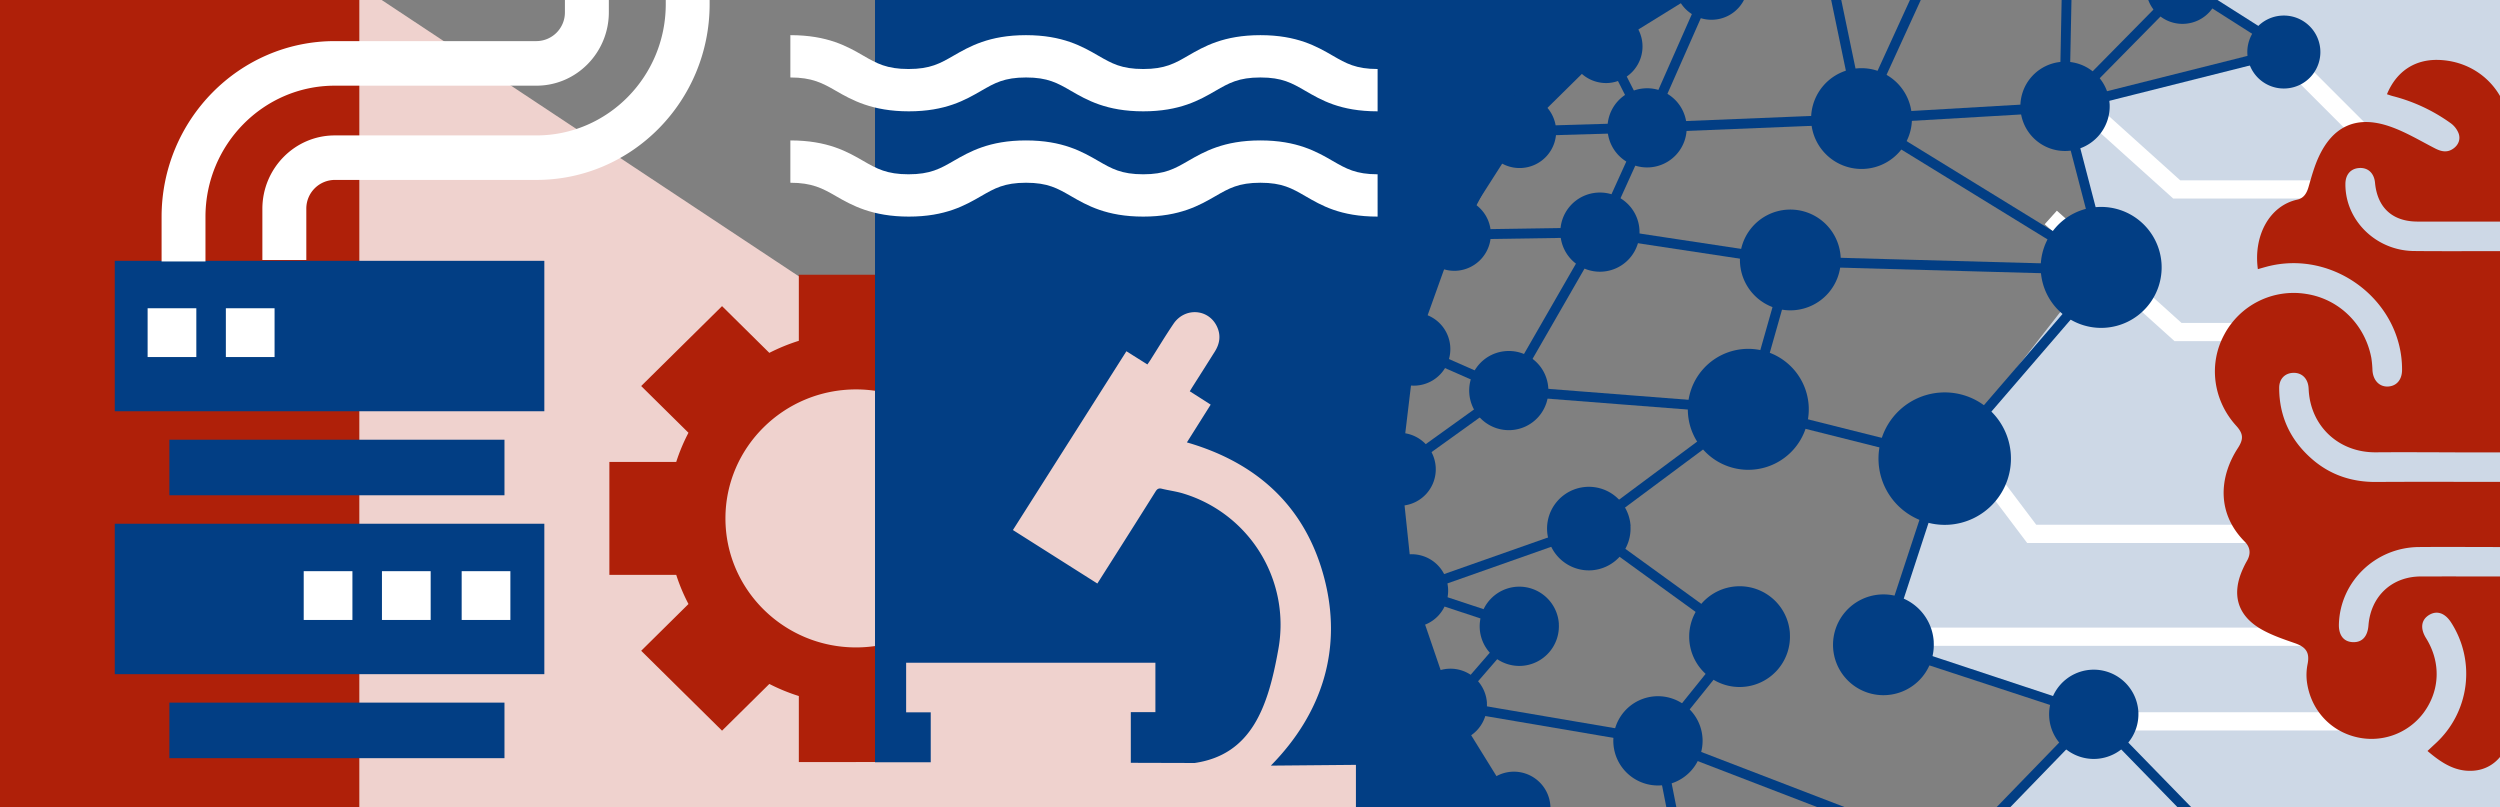 <svg id="Ebene_1" data-name="Ebene 1" xmlns="http://www.w3.org/2000/svg" viewBox="0 0 1920 620"><rect x="0" y="0" width="1920" height="620" fill="#808080" stroke="none"/><defs><style>.cls-1{fill:#efd2ce;}.cls-2{fill:#af2009;}.cls-3{fill:#023e84;}.cls-4{fill:#cdd8e6;}.cls-5{fill:#fff;}.cls-6{fill:none;stroke:#fff;stroke-miterlimit:10;stroke-width:14px;}</style></defs><polygon class="cls-1" points="674 252.3 674 708.09 272 708.09 272 -14 674 252.3"/><path class="cls-2" d="M657.42,497.22c-55.3,0-100.28-44.44-100.28-99.08s45-99.07,100.28-99.07,100.27,44.45,100.27,99.07-45,99.08-100.27,99.08m189.41-55.69V354.76H795.48a142.43,142.43,0,0,0-9.4-22.38l36.32-35.89-62.1-61.36L724,271a144.81,144.81,0,0,0-22.65-9.28V211H613.5v50.74A144.81,144.81,0,0,0,590.85,271l-36.32-35.89-62.11,61.36,36.32,35.89a141.44,141.44,0,0,0-9.39,22.38H468v86.77h51.35a141.49,141.49,0,0,0,9.4,22.38L492.43,499.8l62.1,61.35,36.32-35.88a144.81,144.81,0,0,0,22.65,9.28v50.74h87.83V534.55A144.81,144.81,0,0,0,724,525.27l36.32,35.88,62.1-61.35-36.32-35.89a142.43,142.43,0,0,0,9.4-22.38Z"/><polygon class="cls-3" points="672 654 1112 654 1161 618 1112 539 1083 457 1083 431 1068 362 1084 255 1163 101 1237 34 1321 -25 672 -25 672 654"/><polygon class="cls-4" points="1660 -25 1754.94 37.48 1590.13 78.92 1613.7 199.37 1493.55 353.33 1452 475 1478.84 504.06 1596.36 542.59 1585.97 568.82 1516.59 637 1516.59 767.38 1928 767.38 1928 -49.34 1660 -25"/><path class="cls-1" d="M1041.35,587.41v36.32h-384V585.42l57.45,0V547.05H695.91V509H887.35v37.94H868.46v38.9l49,.14c44-6.41,56.49-43.45,64.28-87.21A105.28,105.28,0,0,0,909,379.1c-5.45-1.71-11.21-2.39-16.77-3.76-2.37-.58-3.54.18-4.78,2.16q-16.32,26-32.82,51.95c-3.87,6.11-7.75,12.2-11.87,18.69l-64.84-41.08,87.16-137.3,16.12,10.13c.83-1.21,1.61-2.28,2.31-3.39,5.9-9.27,11.56-18.71,17.72-27.8,8.6-12.71,26.61-11.7,33.22,1.71,3.32,6.74,2.49,13.33-1.46,19.59q-8.38,13.32-16.83,26.59c-.73,1.16-1.44,2.34-2.41,3.91l16.06,10.26-18.27,29c53.9,15.59,90.85,49.16,105.33,103.57S1015.76,547.6,976,588Z"/><path class="cls-5" d="M1058,166.35c-28.76,0-43.4-8.74-55.56-15.77-10.28-5.94-17.71-10.23-34.44-10.23s-24.16,4.29-34.45,10.23c-12.15,7-27.29,15.77-55.56,15.77s-43.4-8.74-55.55-15.77c-10.28-5.94-17.72-10.23-34.44-10.23s-24.16,4.29-34.44,10.23c-12.16,7-27.29,15.77-55.56,15.77s-43.9-8.74-56.06-15.77c-10.28-5.94-18.29-10.23-34.94-10.23v-32.5c28.76,0,43.9,8.74,56.06,15.77,10.28,5.94,18,10.23,34.69,10.23s24.28-4.29,34.56-10.23c12.16-7,27.36-15.77,55.62-15.77s43.43,8.74,55.59,15.77c10.28,5.94,17.73,10.23,34.46,10.23s24.17-4.29,34.45-10.23c12.16-7,27.29-15.77,55.56-15.77s43.41,8.74,55.57,15.77c10.28,5.94,17.79,10.23,34.44,10.23Z"/><path class="cls-5" d="M1058,85.5c-28.76,0-43.4-8.74-55.56-15.77C992.16,63.79,984.73,59.5,968,59.5s-24.16,4.29-34.45,10.23C921.4,76.76,906.26,85.5,878,85.5s-43.4-8.74-55.55-15.77C812.16,63.79,804.72,59.5,788,59.5s-24.16,4.29-34.44,10.23C741.4,76.76,726.27,85.5,698,85.5s-43.9-8.74-56.06-15.77C631.66,63.79,623.65,59.5,607,59.5V27c28.76,0,43.9,8.74,56.06,15.77C673.34,48.71,681,53,697.75,53S722,48.71,732.31,42.77c12.16-7,27.36-15.77,55.62-15.77s43.43,8.74,55.59,15.77C853.8,48.71,861.25,53,878,53s24.17-4.29,34.45-10.23C924.59,35.74,939.72,27,968,27s43.41,8.74,55.57,15.77C1033.84,48.71,1041.35,53,1058,53Z"/><rect class="cls-2" x="-10" y="-16" width="285.96" height="659.53"/><rect class="cls-3" x="88.14" y="402.23" width="329.91" height="115.53"/><rect class="cls-3" x="130.09" y="539.61" width="257.35" height="42.67"/><rect class="cls-5" x="233.25" y="438.66" width="37.41" height="37.47"/><rect class="cls-5" x="293.34" y="438.66" width="37.41" height="37.47"/><rect class="cls-5" x="354.56" y="438.66" width="37.41" height="37.47"/><rect class="cls-3" x="88.14" y="200.31" width="329.91" height="115.53"/><rect class="cls-3" x="130.09" y="337.7" width="257.35" height="42.67"/><rect class="cls-5" x="113.37" y="236.74" width="37.41" height="37.47"/><rect class="cls-5" x="173.46" y="236.74" width="37.41" height="37.47"/><path class="cls-5" d="M412,65.8c30.65,0,55.59-25.3,55.59-56.39V-29.87H433.85V9.41A22,22,0,0,1,412,31.57H257.1c-73.36,0-133,60.54-133,135v34.22H157.8V166.54C157.8,111,202.35,65.8,257.1,65.8Z"/><path class="cls-5" d="M511.3,3.22C511.3,58.77,466.74,104,412,104H257.1c-30.65,0-55.6,25.31-55.6,56.41v39.28h33.75V160.36a22,22,0,0,1,21.85-22.18H412c73.36,0,133-60.54,133-135V-31H511.3Z"/><polyline class="cls-6" points="1494 322 1560.34 410 1771 410"/><polyline class="cls-6" points="1574 57.5 1671.73 145.5 1791 145.5"/><polyline class="cls-6" points="1575 167 1672.73 255 1792 255"/><line class="cls-6" x1="1441" y1="489" x2="1776" y2="489"/><line class="cls-6" x1="1608" y1="554" x2="1833" y2="554"/><line class="cls-6" x1="1755" y1="43" x2="1844" y2="132"/><path class="cls-2" d="M1812.45,129c6.47-.15,10.91,4.21,11.57,11.37,1.79,19.13,13.41,29.77,32.59,29.8q32.3,0,64.58,0c2.12,0,4.23-.21,6.48-.32,0-23.92.87-47.12-.21-70.22-1.44-30.44-25.2-52.87-54.93-53.61-18-.45-32.08,8.79-39.35,26.36,1.69.55,3,1.05,4.32,1.39a132.4,132.4,0,0,1,44.55,20.78,17.65,17.65,0,0,1,6.12,7.77c1.66,4.49.06,8.85-3.94,11.74-4.62,3.34-9.16,2.46-14.1-.08-12.1-6.21-24-13.5-36.79-17.54-24.38-7.68-42,1-52.67,24.28-3.32,7.26-5.47,15.1-7.69,22.81-1.4,4.85-3.67,8.71-8.7,9.81-21.34,4.68-33.78,27.77-30.24,53.37,2.13-.6,4.2-1.2,6.28-1.77,51.65-14.06,104.71,26.12,104.46,79.11,0,7.53-4.14,12.43-10.72,12.8s-11.47-4.61-12-12.3a83.07,83.07,0,0,0-.86-9.61c-4.86-25.78-24.8-45.35-50-49.19a60.37,60.37,0,0,0-63.16,31.57c-12,22.45-8.34,50.15,9.3,69.59,5.55,6.12,5.9,10.22,1.34,17.23-14.37,22.15-16.46,50,5.27,71.84,4.4,4.43,4.8,9.48,1.65,14.88a65.79,65.79,0,0,0-3,5.92c-9.07,19.75-4.3,36.17,14.56,46.77,8,4.49,16.87,7.46,25.56,10.49,8.48,3,11.2,7.32,9.53,15.86a42.36,42.36,0,0,0-.61,13.14c2.6,21.2,17.12,37.71,37.18,42.83a49.91,49.91,0,0,0,52.55-18.51c12.62-17.17,13.31-38.77,1.85-57.23-4.67-7.51-3.79-14.13,2.37-17.86,5.92-3.58,12.06-1.53,16.72,5.58a72.59,72.59,0,0,1-11.76,93.08c-2,1.84-4,3.72-6.23,5.82,10.63,9.08,21.49,16.29,35.57,15.13,16.45-1.36,27.83-15.34,27.87-33.77q.12-54.69,0-109.39c0-1.75-.2-3.51-.32-5.61-2.07-.15-3.82-.38-5.58-.38-20.92,0-41.84-.06-62.77,0-22.23.08-38.37,15.26-40.11,37.58-.67,8.61-4.9,13.14-12,12.86s-11-5.41-10.7-13.91c1-32.65,28.12-58.85,61.38-59.13,21.12-.17,42.25,0,63.37,0,2.14,0,4.28-.19,6.28-.29V370.09h-8.23c-31.38,0-62.77-.16-94.15.06-18.7.13-35.31-5.36-49.37-17.64-16.48-14.38-25.14-32.63-25.15-54.67,0-6.82,4.35-11.22,10.65-11.49s10.91,3.77,11.81,10.41c.16,1.2.18,2.41.26,3.62,1.95,27.63,23.51,47.19,51.36,47,23.3-.18,46.6,0,69.9.07q16.44,0,32.89,0V192.85h-7.66c-21.93,0-43.86.17-65.79-.07-29.1-.3-52.76-23.61-52.56-51.44,0-7.45,4.31-12.16,11.15-12.32"/><polygon class="cls-3" points="1488.5 787.38 1394.43 776.19 1305.16 744.2 1225.23 693.23 1158.69 625.64 1108.82 545.04 1078.14 455.3 1068.23 361.05 1079.5 266.92 1111.47 177.66 1162.49 97.81 1229.97 31.24 1310.61 -18.64 1400.27 -49.34 1494.61 -59.27 1589.02 -47.99 1678.46 -15.6 1757.64 34.66 1753.53 41.13 1675.1 -8.76 1587.26 -40.58 1494.55 -51.64 1401.91 -41.9 1313.86 -11.75 1234.67 37.23 1168.41 102.61 1118.3 181.03 1086.91 268.68 1075.85 361.12 1085.59 453.67 1115.71 541.8 1164.69 620.95 1230.03 687.32 1308.52 737.36 1396.18 768.77 1488.56 779.76 1581.2 770.04 1669.3 739.94 1748.43 690.96 1752.46 697.49 1672.54 746.84 1582.83 777.47 1488.5 787.38"/><path class="cls-3" d="M1451.2,493l45.45-138.91,125.63-145.75L1590.13,84.92l164.81-41.44-1.85-7.35L1597.69,75.2l81-82.25-5.4-5.31-83.86,85.1,2.3-114.47-7.57-.15L1581.79,78.6l-146.51,8.55,63.47-138.72-6.89-3.16-61.28,134L1405-43.72l-7.42,1.54,27,129.87-153.68,6.24,47-106.39L1311-15.53,1264.76,89.13l-28.19-55.49-6.75,3.43,29.09,57.28L1167.72,97l.22,7.57,91.1-2.66-33,72.82-108.75,1.65.12,7.58,104.49-1.59L1157,295.2l-69.72-30.67-3,6.94L1151,300.84l-78.44,56.35,4.42,6.15,82.7-59.42,173,13.46-114.3,85-135.39,47.7,1.31,3.71-1.12,3.39,77.1,25.48L1107,544.18,1270.32,572l32.8,166.72,7.43-1.45-32-162.48,212.17,81.66-90.91,25.81-8.5,87.32,7.55.74,8-82.19,94.26-26.76,77.27,112,6.24-4.29-75.82-109.91,5.84-1.66-5.25-2,98.52-101.67,137.74,141.35,5.42-5.27L1610.63,545.76Zm40.73-145-144.3-36.21L1378,204.58,1610,211Zm120.15-148.74L1441.47,94.38l141.15-8.25Zm-346.89-92.52,0,.08,2.27-5.14,160.72-6.53,175.87,108.1-228.54-6.29L1234,175.51Zm-34.68,75.91,139.87,21.19-30.25,106.6-175.3-13.69Zm-57.13,296.43-77.29-25.55L1219.52,410,1331.28,491,1272,564.67,1121.49,539Zm106.32,88.1,62.47-77.65-115.63-83.76,117.21-87.2L1488.69,355l-47,142.89L1601,550.11l-99.27,102.44Z"/><path class="cls-3" d="M1389.06,311.53a46.47,46.47,0,0,1-43.57,49.2h0a46.43,46.43,0,0,1-49.15-43.53h0a46.42,46.42,0,0,1,43.53-49.2h0a46.49,46.49,0,0,1,49.19,43.53Z"/><path class="cls-3" d="M1660.06,202.53a46.47,46.47,0,0,1-43.57,49.2h0a46.43,46.43,0,0,1-49.15-43.53h0a46.42,46.42,0,0,1,43.53-49.2h0a46.49,46.49,0,0,1,49.19,43.53Z"/><path class="cls-3" d="M1342.39-14.53a27.94,27.94,0,0,1-26.28,29.65h0a28,28,0,0,1-29.69-26.19h0a28.07,28.07,0,0,1,26.28-29.74h0a28,28,0,0,1,29.69,26.28Z"/><path class="cls-3" d="M1261.4,34a28.12,28.12,0,0,1-26.29,29.74h0a28.13,28.13,0,0,1-29.7-26.29h0A28.09,28.09,0,0,1,1231.7,7.69h0A28.05,28.05,0,0,1,1261.4,34Z"/><path class="cls-3" d="M1195.07,99.26A28.06,28.06,0,0,1,1168.79,129h0a28,28,0,0,1-29.7-26.28h0a28,28,0,0,1,26.29-29.65h0a28,28,0,0,1,29.69,26.2Z"/><path class="cls-3" d="M1144.92,178.19a28.14,28.14,0,0,1-26.29,29.74h0a28.07,28.07,0,0,1-29.69-26.28h0a28.07,28.07,0,0,1,26.29-29.74h0a28.06,28.06,0,0,1,29.69,26.28Z"/><path class="cls-3" d="M1102.62,358.73a28,28,0,0,1-26.29,29.66h0a28,28,0,0,1-29.69-26.28h0a28,28,0,0,1,26.28-29.66h0a28,28,0,0,1,29.7,26.28Z"/><path class="cls-3" d="M1113.81,266.4a28.07,28.07,0,0,1-26.28,29.73h0a28.11,28.11,0,0,1-29.7-26.28h0a28.06,28.06,0,0,1,26.28-29.73h0a28,28,0,0,1,29.7,26.28Z"/><path class="cls-3" d="M1112.12,451.92a28,28,0,0,1-26.28,29.73h0a28.11,28.11,0,0,1-29.7-26.28h0a28,28,0,0,1,26.29-29.66h0a28,28,0,0,1,29.69,26.21Z"/><path class="cls-3" d="M1141.93,539.89a28.12,28.12,0,0,1-26.29,29.73h0A28.06,28.06,0,0,1,1086,543.34h0a28,28,0,0,1,26.25-29.73h0a28.06,28.06,0,0,1,29.73,26.28Z"/><path class="cls-3" d="M1190.71,619a28.07,28.07,0,0,1-26.29,29.74h0a28,28,0,0,1-29.69-26.29h0A28.09,28.09,0,0,1,1161,592.69h0a28.11,28.11,0,0,1,29.7,26.28Z"/><path class="cls-3" d="M1726,41.71A28,28,0,0,1,1752.25,12h0A28.05,28.05,0,0,1,1782,38.26h0a28,28,0,0,1-26.29,29.66h0A28,28,0,0,1,1726,41.71Z"/><path class="cls-3" d="M1648.23-7.94a28,28,0,0,1,26.24-29.74h0a28,28,0,0,1,29.69,26.29h0a28,28,0,0,1-26.28,29.66h0a27.93,27.93,0,0,1-29.65-26.21Z"/><path class="cls-3" d="M1295.31,96.35a30.39,30.39,0,0,1-28.47,32.19h0a30.44,30.44,0,0,1-32.23-28.5h0a30.39,30.39,0,0,1,28.51-32.19h0a30.33,30.33,0,0,1,32.19,28.5Z"/><path class="cls-3" d="M1259.1,176.43a30.43,30.43,0,0,1-28.51,32.19h0a30.36,30.36,0,0,1-32.18-28.51h0a30.33,30.33,0,0,1,28.47-32.18h0a30.37,30.37,0,0,1,32.22,28.5Z"/><path class="cls-3" d="M1189.09,298.12a30.35,30.35,0,0,1-28.5,32.19h0a30.43,30.43,0,0,1-32.19-28.51h0a30.35,30.35,0,0,1,28.51-32.18h0a30.32,30.32,0,0,1,32.18,28.5Z"/><path class="cls-3" d="M1197.18,479.2a30.48,30.48,0,0,1-28.51,32.18h0a30.48,30.48,0,0,1-32.22-28.51h0A30.5,30.5,0,0,1,1165,450.61h0a30.49,30.49,0,0,1,32.22,28.59Z"/><path class="cls-3" d="M1252.2,404a32.13,32.13,0,0,1-30,34h0a32.14,32.14,0,0,1-34-30.12h0a32.09,32.09,0,0,1,30.08-33.95h0a32.06,32.06,0,0,1,34,30Z"/><path class="cls-3" d="M1307.53,566.86a34.33,34.33,0,0,1-32.11,36.33h0a34.31,34.31,0,0,1-36.33-32.11h0a34.31,34.31,0,0,1,32.16-36.33h0a34.29,34.29,0,0,1,36.28,32.11Z"/><path class="cls-3" d="M1642.25,546.48a34.37,34.37,0,0,1-32.15,36.32h0a34.31,34.31,0,0,1-36.32-32.1h0a34.3,34.3,0,0,1,32.14-36.33h0a34.33,34.33,0,0,1,36.33,32.11Z"/><path class="cls-3" d="M1485.08,492.83a38.65,38.65,0,0,1-36.25,41h0a38.7,38.7,0,0,1-41-36.25h0a38.74,38.74,0,0,1,36.28-41h0a38.65,38.65,0,0,1,41,36.24Z"/><path class="cls-3" d="M1620.18,79.57A34.32,34.32,0,0,1,1588,115.9h0a34.28,34.28,0,0,1-36.28-32.11h0a34.29,34.29,0,0,1,32.11-36.33h0a34.29,34.29,0,0,1,36.32,32.11Z"/><path class="cls-3" d="M1468.3,88.77A38.67,38.67,0,0,1,1432,129.69h0a38.73,38.73,0,0,1-41-36.25h0a38.76,38.76,0,0,1,36.28-41h0a38.73,38.73,0,0,1,41,36.33Z"/><path class="cls-3" d="M1413.63,197.35a38.7,38.7,0,0,1-36.29,40.92h0a38.7,38.7,0,0,1-41-36.25h0a38.72,38.72,0,0,1,36.28-41h0a38.72,38.72,0,0,1,41,36.32Z"/><path class="cls-3" d="M1374.62,486.55a38.66,38.66,0,0,1-36.25,41h0a38.7,38.7,0,0,1-41-36.24h0a38.71,38.71,0,0,1,36.29-41h0a38.66,38.66,0,0,1,41,36.25Z"/><path class="cls-3" d="M1544.32,349.16A50.91,50.91,0,0,1,1496.61,403h0a50.86,50.86,0,0,1-53.83-47.66h0a50.83,50.83,0,0,1,47.67-53.87h0a50.82,50.82,0,0,1,53.87,47.66Z"/></svg>